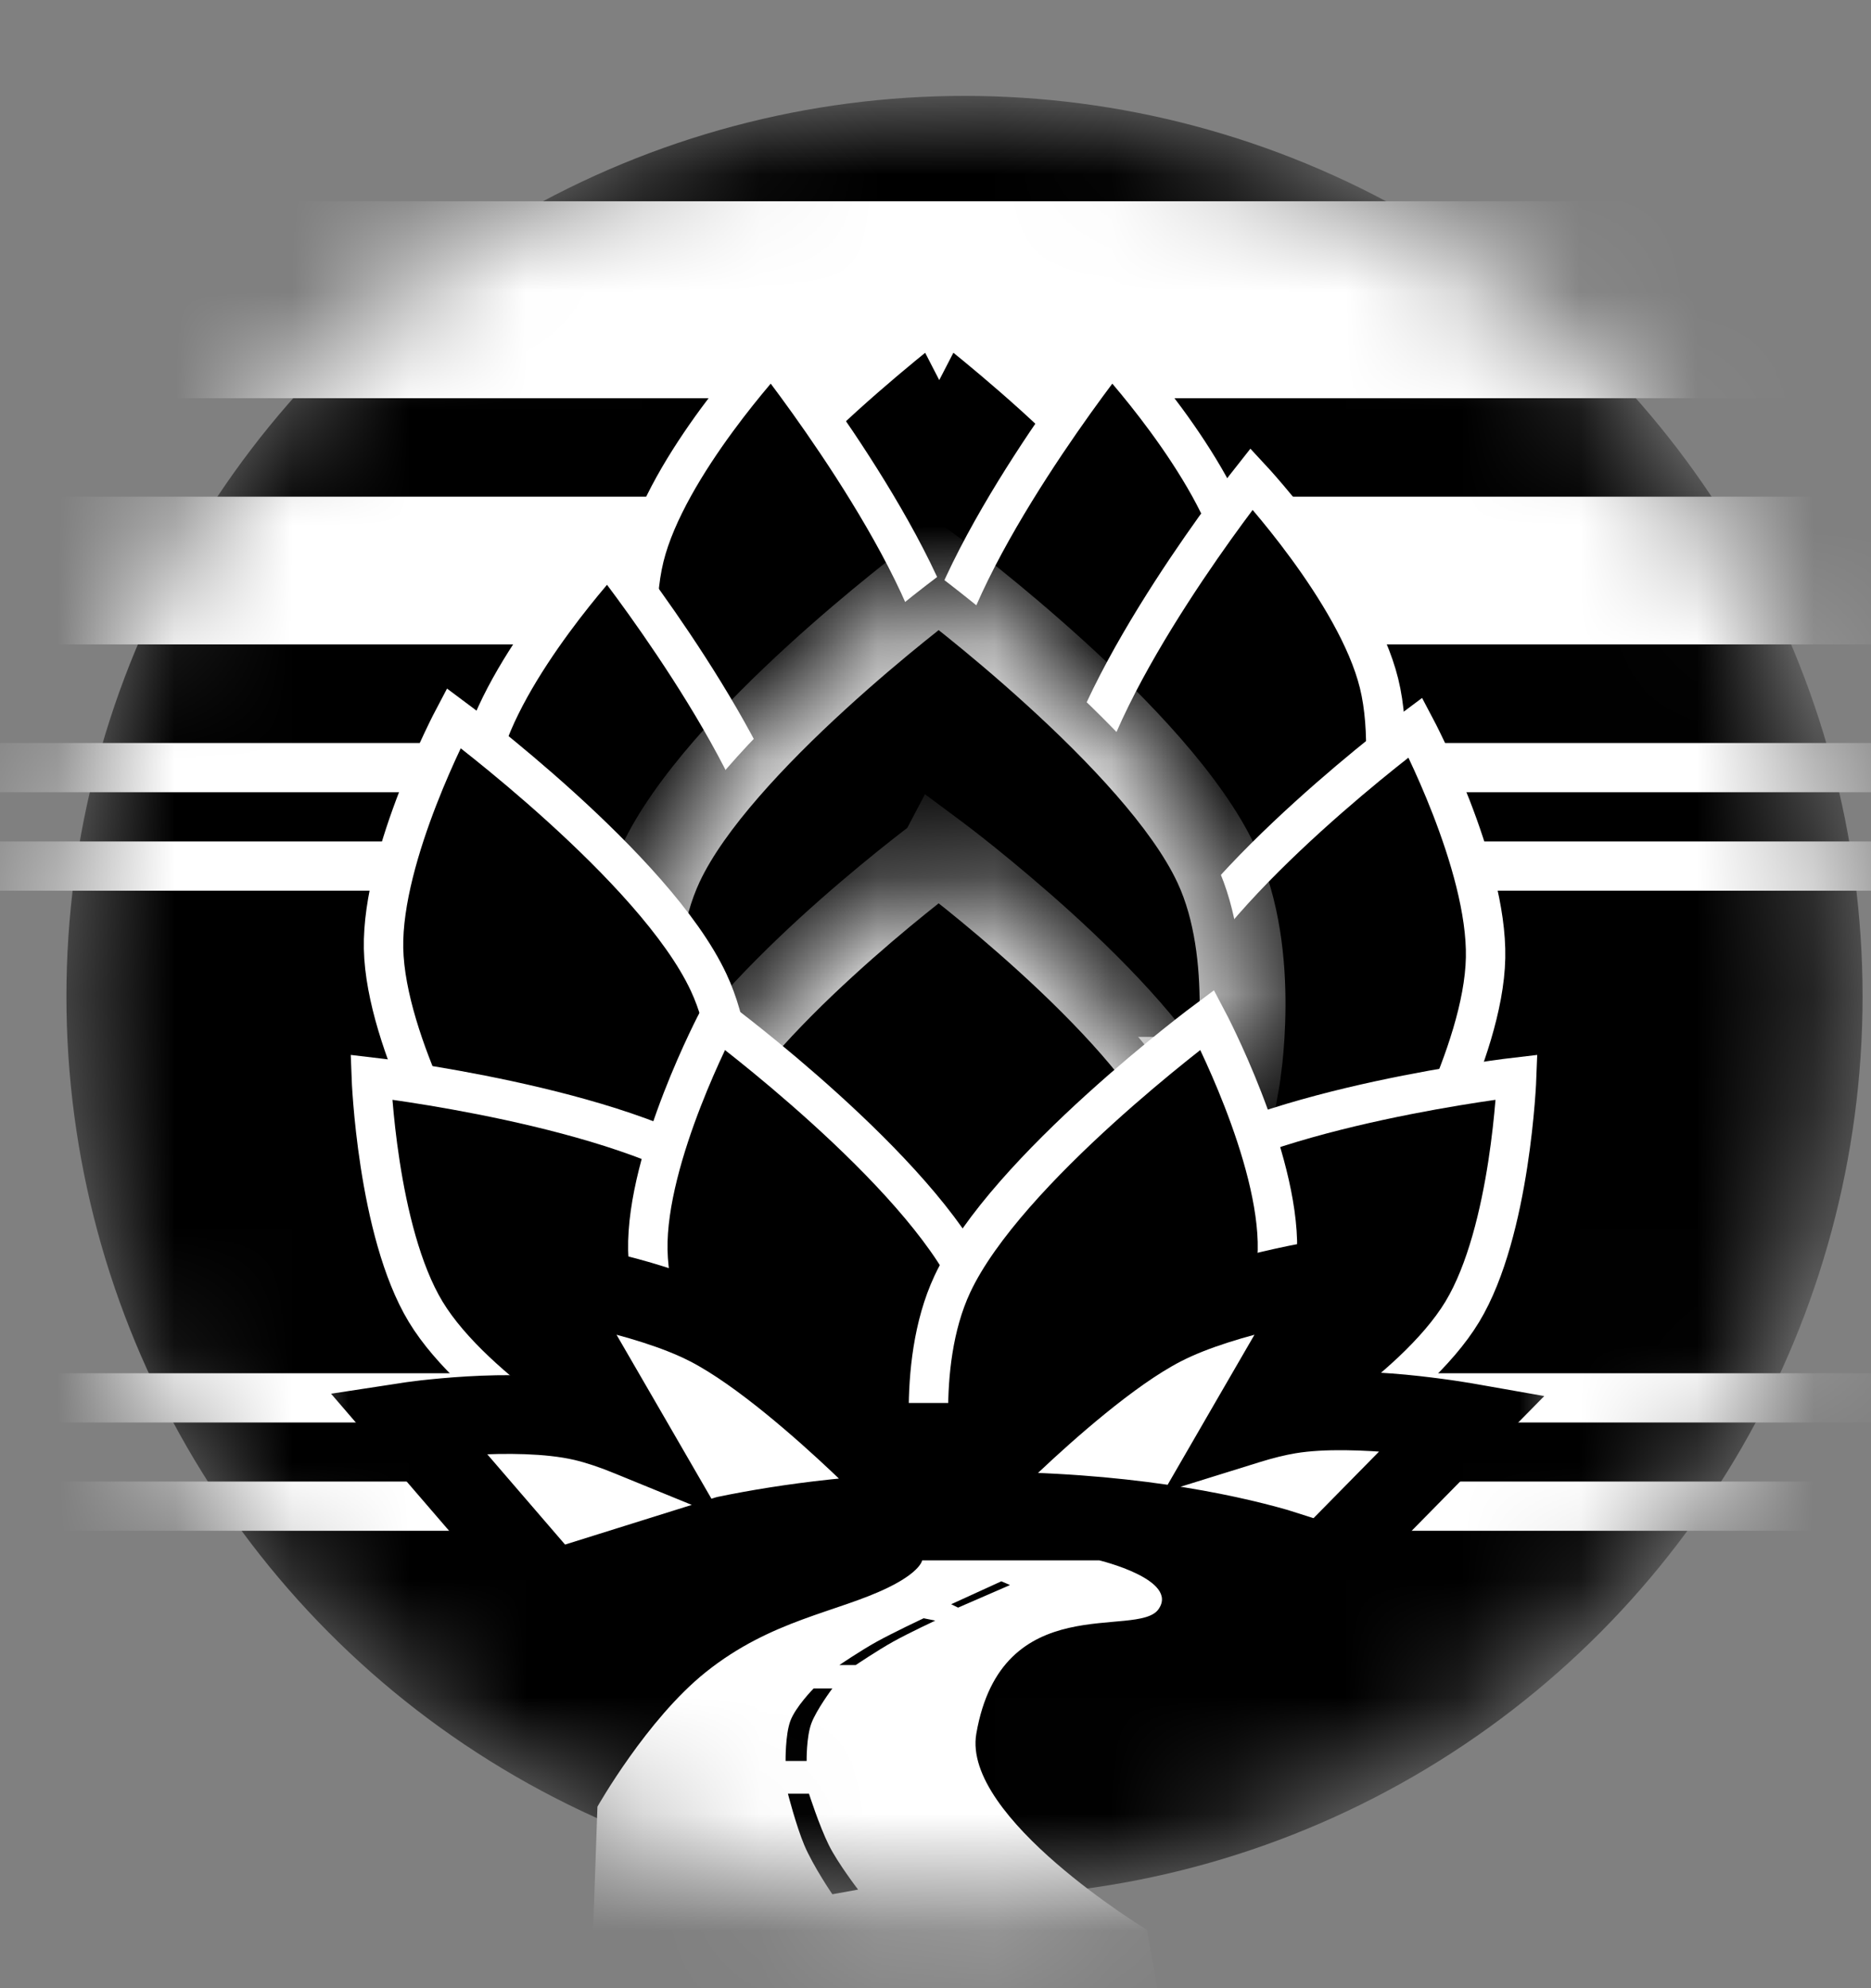 <svg width="16" height="17" viewBox="0 0 16 17" fill="none" xmlns="http://www.w3.org/2000/svg">
<rect x="0" y="0" width="16" height="17" fill="#808080" stroke="none"/>
<mask id="mask0_25_3" style="mask-type:alpha" maskUnits="userSpaceOnUse" x="0" y="0" width="16" height="17">
<ellipse cx="8.126" cy="8.542" rx="7.621" ry="7.663" fill="#101010"/>
</mask>
<g mask="url(#mask0_25_3)">
<ellipse cx="8.248" cy="8.52" rx="7.68" ry="7.7" fill="black"/>
<rect x="1.9417e-05" y="7.195" width="16.168" height="0.421" fill="white"/>
<rect x="1.9417e-05" y="11.742" width="16.168" height="0.421" fill="white"/>
<rect x="1.9417e-05" y="12.668" width="16.168" height="0.421" fill="white"/>
<rect x="1.9417e-05" y="6.353" width="16.168" height="0.421" fill="white"/>
<rect x="1.9417e-05" y="4.247" width="16.168" height="1.263" fill="white"/>
<rect x="1.9417e-05" y="1.721" width="16.168" height="1.684" fill="white"/>
<path d="M8.42 12.98H8.32C8.32 12.98 8.429 12.915 8.46 12.86C8.491 12.805 8.5 12.7 8.5 12.7H8.58C8.58 12.7 8.571 12.809 8.54 12.86C8.509 12.911 8.42 12.98 8.42 12.98Z" fill="white"/>
<path d="M8.823 9.667L10.986 9.087C10.986 9.087 11.349 7.798 11.153 7.003C10.96 6.22 10.063 5.255 10.063 5.255C10.063 5.255 8.732 6.934 8.543 8.003C8.406 8.774 8.823 9.667 8.823 9.667Z" fill="white"/>
<path d="M7.36 9.667L5.196 9.087C5.196 9.087 4.834 7.798 5.03 7.003C5.223 6.22 6.12 5.255 6.12 5.255C6.12 5.255 7.451 6.934 7.64 8.003C7.777 8.774 7.36 9.667 7.36 9.667Z" fill="white"/>
<mask id="path-12-outside-1_25_3" maskUnits="userSpaceOnUse" x="4.64" y="1.5" width="7" height="6" fill="black">
<rect fill="white" x="4.64" y="1.5" width="7" height="6"/>
<path fill-rule="evenodd" clip-rule="evenodd" d="M7.925 6.44H5.685C5.685 6.44 5.513 5.47 5.845 4.76C6.304 3.777 8.025 2.5 8.025 2.5C8.025 2.5 8.027 2.505 8.032 2.515C8.038 2.505 8.04 2.5 8.04 2.5C8.04 2.5 9.761 3.777 10.22 4.76C10.552 5.47 10.38 6.44 10.38 6.44H8.14C8.14 6.44 8.097 6.367 8.032 6.246C7.968 6.367 7.925 6.44 7.925 6.44Z"/>
</mask>
<path fill-rule="evenodd" clip-rule="evenodd" d="M7.925 6.44H5.685C5.685 6.44 5.513 5.47 5.845 4.76C6.304 3.777 8.025 2.5 8.025 2.5C8.025 2.5 8.027 2.505 8.032 2.515C8.038 2.505 8.04 2.5 8.04 2.5C8.04 2.5 9.761 3.777 10.22 4.76C10.552 5.47 10.38 6.44 10.38 6.44H8.14C8.14 6.44 8.097 6.367 8.032 6.246C7.968 6.367 7.925 6.44 7.925 6.44Z" fill="black"/>
<path d="M5.685 6.44L5.353 6.499L5.402 6.777H5.685V6.44ZM7.925 6.44V6.777H8.116L8.214 6.612L7.925 6.44ZM5.845 4.76L5.539 4.617L5.539 4.617L5.845 4.76ZM8.025 2.5L8.322 2.342L8.139 1.996L7.824 2.23L8.025 2.5ZM8.032 2.515L7.733 2.67L8.032 3.25L8.332 2.67L8.032 2.515ZM8.04 2.5L8.241 2.23L7.926 1.996L7.743 2.342L8.04 2.5ZM10.22 4.76L10.525 4.617L10.525 4.617L10.22 4.76ZM10.38 6.44V6.777H10.663L10.712 6.499L10.38 6.44ZM8.14 6.44L7.851 6.612L7.949 6.777H8.14V6.44ZM8.032 6.246L8.33 6.087L8.032 5.529L7.735 6.087L8.032 6.246ZM5.685 6.44V6.777H7.925V6.44V6.103H5.685V6.44ZM5.845 4.76L5.539 4.617C5.343 5.038 5.302 5.516 5.303 5.868C5.304 6.047 5.316 6.202 5.328 6.313C5.334 6.369 5.34 6.414 5.344 6.445C5.347 6.461 5.349 6.474 5.35 6.483C5.351 6.487 5.352 6.491 5.352 6.494C5.352 6.495 5.352 6.496 5.353 6.497C5.353 6.497 5.353 6.498 5.353 6.498C5.353 6.498 5.353 6.498 5.353 6.498C5.353 6.499 5.353 6.499 5.353 6.499C5.353 6.499 5.353 6.499 5.685 6.44C6.016 6.381 6.016 6.381 6.016 6.381C6.016 6.381 6.016 6.381 6.016 6.381C6.016 6.382 6.016 6.382 6.016 6.382C6.016 6.382 6.016 6.382 6.016 6.382C6.016 6.382 6.016 6.381 6.016 6.381C6.016 6.38 6.016 6.378 6.015 6.375C6.014 6.37 6.013 6.361 6.011 6.349C6.008 6.324 6.003 6.288 5.998 6.241C5.988 6.148 5.978 6.016 5.977 5.865C5.976 5.553 6.015 5.192 6.15 4.903L5.845 4.76ZM8.025 2.5C7.824 2.23 7.824 2.23 7.824 2.23C7.824 2.23 7.824 2.23 7.824 2.23C7.823 2.23 7.823 2.23 7.823 2.23C7.823 2.23 7.823 2.23 7.822 2.231C7.821 2.232 7.82 2.233 7.818 2.234C7.814 2.237 7.809 2.241 7.802 2.246C7.789 2.256 7.769 2.271 7.744 2.29C7.695 2.328 7.624 2.383 7.538 2.452C7.366 2.59 7.131 2.785 6.881 3.012C6.394 3.453 5.801 4.058 5.539 4.617L5.845 4.76L6.15 4.903C6.348 4.479 6.845 3.954 7.333 3.511C7.571 3.296 7.795 3.11 7.959 2.978C8.042 2.912 8.109 2.859 8.155 2.824C8.178 2.806 8.196 2.793 8.208 2.783C8.214 2.779 8.219 2.776 8.221 2.773C8.223 2.772 8.224 2.772 8.225 2.771C8.225 2.771 8.225 2.771 8.225 2.771C8.225 2.77 8.225 2.77 8.225 2.77C8.225 2.77 8.225 2.77 8.225 2.77C8.225 2.77 8.225 2.77 8.025 2.5ZM8.032 2.515L8.332 2.361C8.329 2.355 8.327 2.351 8.325 2.348C8.324 2.346 8.324 2.345 8.323 2.344C8.323 2.344 8.323 2.343 8.323 2.343C8.322 2.343 8.322 2.343 8.322 2.343C8.322 2.343 8.322 2.343 8.322 2.342C8.322 2.342 8.322 2.342 8.322 2.342C8.322 2.342 8.322 2.342 8.322 2.342C8.322 2.342 8.322 2.342 8.322 2.342C8.322 2.342 8.322 2.342 8.322 2.342C8.322 2.342 8.322 2.342 8.025 2.5C7.727 2.658 7.727 2.658 7.727 2.658C7.727 2.658 7.727 2.658 7.727 2.658C7.727 2.658 7.727 2.658 7.727 2.658C7.727 2.658 7.727 2.658 7.727 2.658C7.727 2.658 7.727 2.658 7.727 2.658C7.727 2.658 7.727 2.658 7.727 2.658C7.727 2.658 7.727 2.658 7.727 2.658C7.727 2.658 7.727 2.658 7.727 2.658C7.727 2.658 7.728 2.659 7.728 2.66C7.729 2.662 7.731 2.665 7.733 2.67L8.032 2.515ZM8.032 2.515L8.332 2.67C8.334 2.665 8.336 2.662 8.337 2.66C8.337 2.659 8.338 2.658 8.338 2.658C8.338 2.658 8.338 2.658 8.338 2.658C8.338 2.658 8.338 2.658 8.338 2.658C8.338 2.658 8.338 2.658 8.338 2.658C8.338 2.658 8.338 2.658 8.338 2.658C8.338 2.658 8.338 2.658 8.338 2.658C8.338 2.658 8.338 2.658 8.338 2.658C8.338 2.658 8.338 2.658 8.338 2.658C8.338 2.658 8.338 2.658 8.04 2.5C7.743 2.342 7.743 2.342 7.743 2.342C7.743 2.342 7.743 2.342 7.743 2.342C7.743 2.342 7.743 2.342 7.743 2.342C7.743 2.342 7.743 2.342 7.743 2.342C7.743 2.342 7.743 2.342 7.743 2.342C7.743 2.343 7.743 2.343 7.743 2.343C7.742 2.343 7.742 2.343 7.742 2.343C7.742 2.343 7.742 2.344 7.742 2.344C7.741 2.345 7.741 2.346 7.74 2.348C7.738 2.351 7.736 2.355 7.733 2.361L8.032 2.515ZM8.04 2.5C7.84 2.77 7.84 2.77 7.84 2.77C7.84 2.77 7.84 2.77 7.84 2.77C7.84 2.77 7.84 2.77 7.84 2.771C7.84 2.771 7.84 2.771 7.84 2.771C7.841 2.772 7.842 2.772 7.843 2.773C7.846 2.776 7.851 2.779 7.857 2.783C7.869 2.793 7.887 2.806 7.91 2.824C7.956 2.859 8.023 2.912 8.106 2.978C8.27 3.11 8.494 3.296 8.732 3.511C9.22 3.954 9.717 4.479 9.915 4.903L10.22 4.76L10.525 4.617C10.264 4.058 9.671 3.453 9.184 3.012C8.934 2.785 8.699 2.59 8.527 2.452C8.441 2.383 8.37 2.328 8.32 2.29C8.296 2.271 8.276 2.256 8.263 2.246C8.256 2.241 8.251 2.237 8.247 2.234C8.245 2.233 8.244 2.232 8.243 2.231C8.242 2.23 8.242 2.23 8.242 2.23C8.242 2.23 8.241 2.23 8.241 2.23C8.241 2.23 8.241 2.23 8.241 2.23C8.241 2.23 8.241 2.23 8.04 2.5ZM10.22 4.76L9.915 4.903C10.05 5.192 10.089 5.553 10.088 5.865C10.087 6.016 10.077 6.148 10.067 6.241C10.062 6.288 10.057 6.324 10.054 6.349C10.052 6.361 10.051 6.37 10.05 6.375C10.049 6.378 10.049 6.38 10.049 6.381C10.049 6.381 10.049 6.382 10.049 6.382C10.049 6.382 10.049 6.382 10.049 6.382C10.049 6.382 10.049 6.382 10.049 6.381C10.049 6.381 10.049 6.381 10.049 6.381C10.049 6.381 10.049 6.381 10.38 6.44C10.712 6.499 10.712 6.499 10.712 6.499C10.712 6.499 10.712 6.499 10.712 6.498C10.712 6.498 10.712 6.498 10.712 6.498C10.712 6.498 10.712 6.497 10.712 6.497C10.713 6.496 10.713 6.495 10.713 6.494C10.713 6.491 10.714 6.487 10.715 6.483C10.716 6.474 10.718 6.461 10.72 6.445C10.725 6.414 10.731 6.369 10.737 6.313C10.749 6.202 10.761 6.047 10.762 5.868C10.763 5.516 10.722 5.038 10.525 4.617L10.22 4.76ZM10.38 6.44V6.103H8.14V6.44V6.777H10.38V6.44ZM8.14 6.44C8.43 6.268 8.43 6.268 8.43 6.268C8.43 6.268 8.43 6.268 8.43 6.268C8.43 6.268 8.43 6.268 8.43 6.268C8.43 6.268 8.43 6.268 8.43 6.268C8.43 6.268 8.43 6.268 8.43 6.268C8.43 6.268 8.43 6.268 8.43 6.268C8.43 6.268 8.429 6.267 8.429 6.266C8.428 6.264 8.426 6.262 8.424 6.258C8.419 6.25 8.413 6.238 8.404 6.223C8.386 6.191 8.361 6.145 8.33 6.087L8.032 6.246L7.735 6.404C7.769 6.468 7.797 6.519 7.818 6.554C7.828 6.572 7.836 6.586 7.841 6.596C7.844 6.601 7.846 6.605 7.848 6.607C7.849 6.609 7.849 6.61 7.85 6.61C7.85 6.611 7.85 6.611 7.85 6.611C7.85 6.612 7.851 6.612 7.851 6.612C7.851 6.612 7.851 6.612 7.851 6.612C7.851 6.612 7.851 6.612 7.851 6.612C7.851 6.612 7.851 6.612 7.851 6.612C7.851 6.612 7.851 6.612 8.14 6.44ZM7.925 6.44C8.214 6.612 8.214 6.612 8.214 6.612C8.214 6.612 8.214 6.612 8.214 6.612C8.214 6.612 8.214 6.612 8.214 6.612C8.214 6.612 8.214 6.612 8.214 6.612C8.214 6.612 8.214 6.612 8.214 6.611C8.215 6.611 8.215 6.611 8.215 6.61C8.216 6.61 8.216 6.609 8.217 6.607C8.219 6.605 8.221 6.601 8.224 6.596C8.229 6.586 8.237 6.572 8.247 6.554C8.267 6.519 8.296 6.468 8.33 6.404L8.032 6.246L7.735 6.087C7.704 6.145 7.679 6.191 7.661 6.223C7.652 6.238 7.645 6.25 7.641 6.258C7.639 6.262 7.637 6.264 7.636 6.266C7.636 6.267 7.635 6.268 7.635 6.268C7.635 6.268 7.635 6.268 7.635 6.268C7.635 6.268 7.635 6.268 7.635 6.268C7.635 6.268 7.635 6.268 7.635 6.268C7.635 6.268 7.635 6.268 7.635 6.268C7.635 6.268 7.635 6.268 7.635 6.268C7.635 6.268 7.635 6.268 7.925 6.44Z" fill="white" mask="url(#path-12-outside-1_25_3)"/>
<path d="M8.263 7.427L10.426 6.847C10.426 6.847 10.789 5.558 10.593 4.763C10.4 3.98 9.503 3.015 9.503 3.015C9.503 3.015 8.172 4.694 7.982 5.763C7.846 6.534 8.263 7.427 8.263 7.427Z" fill="black" stroke="white" stroke-width="0.337"/>
<path d="M9.463 8.507L11.626 7.927C11.626 7.927 11.989 6.638 11.793 5.843C11.6 5.06 10.703 4.095 10.703 4.095C10.703 4.095 9.372 5.774 9.182 6.843C9.046 7.614 9.463 8.507 9.463 8.507Z" fill="black" stroke="white" stroke-width="0.337"/>
<path d="M9.765 10.16H12.005C12.005 10.16 12.688 9.009 12.704 8.19C12.721 7.384 12.104 6.22 12.104 6.22C12.104 6.22 10.384 7.497 9.925 8.48C9.593 9.19 9.765 10.16 9.765 10.16Z" fill="black" stroke="white" stroke-width="0.337"/>
<path d="M7.84 7.427L5.676 6.847C5.676 6.847 5.314 5.558 5.51 4.763C5.703 3.98 6.6 3.015 6.6 3.015C6.6 3.015 7.931 4.694 8.12 5.763C8.257 6.534 7.84 7.427 7.84 7.427Z" fill="black" stroke="white" stroke-width="0.337"/>
<path d="M6.44 9.147L4.276 8.567C4.276 8.567 3.914 7.278 4.11 6.483C4.303 5.7 5.2 4.735 5.2 4.735C5.2 4.735 6.531 6.414 6.72 7.483C6.857 8.254 6.44 9.147 6.44 9.147Z" fill="black" stroke="white" stroke-width="0.337"/>
<mask id="path-19-inside-2_25_3" fill="white">
<path fill-rule="evenodd" clip-rule="evenodd" d="M8.133 9.233H10.577C10.577 9.233 10.765 8.171 10.403 7.394C9.901 6.318 8.024 4.921 8.024 4.921C8.024 4.921 8.023 4.924 8.02 4.929C7.923 5.002 6.137 6.346 5.65 7.388C5.288 8.161 5.475 9.218 5.475 9.218H7.915C7.915 9.218 7.957 9.148 8.021 9.029C8.089 9.157 8.133 9.233 8.133 9.233Z"/>
</mask>
<path fill-rule="evenodd" clip-rule="evenodd" d="M8.133 9.233H10.577C10.577 9.233 10.765 8.171 10.403 7.394C9.901 6.318 8.024 4.921 8.024 4.921C8.024 4.921 8.023 4.924 8.02 4.929C7.923 5.002 6.137 6.346 5.65 7.388C5.288 8.161 5.475 9.218 5.475 9.218H7.915C7.915 9.218 7.957 9.148 8.021 9.029C8.089 9.157 8.133 9.233 8.133 9.233Z" fill="black"/>
<path d="M10.577 9.233V9.6H10.885L10.939 9.296L10.577 9.233ZM8.133 9.233L7.818 9.42L7.924 9.6H8.133V9.233ZM10.403 7.394L10.07 7.549L10.07 7.549L10.403 7.394ZM8.024 4.921L8.243 4.627L7.9 4.371L7.7 4.75L8.024 4.921ZM8.02 4.929L8.24 5.223L8.307 5.172L8.346 5.098L8.02 4.929ZM5.65 7.388L5.317 7.232L5.317 7.232L5.65 7.388ZM5.475 9.218L5.114 9.282L5.168 9.585H5.475V9.218ZM7.915 9.218V9.585H8.124L8.231 9.405L7.915 9.218ZM8.021 9.029L8.344 8.857L8.022 8.251L7.697 8.856L8.021 9.029ZM10.577 9.233V8.866H8.133V9.233V9.6H10.577V9.233ZM10.403 7.394L10.07 7.549C10.218 7.866 10.26 8.262 10.259 8.603C10.258 8.769 10.247 8.914 10.236 9.016C10.231 9.067 10.225 9.106 10.222 9.133C10.22 9.146 10.218 9.156 10.217 9.162C10.217 9.165 10.216 9.167 10.216 9.168C10.216 9.169 10.216 9.169 10.216 9.169C10.216 9.169 10.216 9.169 10.216 9.169C10.216 9.169 10.216 9.169 10.216 9.169C10.216 9.169 10.216 9.169 10.216 9.169C10.216 9.169 10.216 9.169 10.577 9.233C10.939 9.296 10.939 9.296 10.939 9.296C10.939 9.296 10.939 9.296 10.939 9.296C10.939 9.296 10.939 9.296 10.939 9.296C10.939 9.295 10.939 9.295 10.939 9.294C10.939 9.293 10.939 9.292 10.94 9.291C10.94 9.288 10.941 9.284 10.942 9.279C10.943 9.269 10.945 9.255 10.948 9.238C10.953 9.203 10.959 9.154 10.966 9.094C10.979 8.972 10.992 8.803 10.993 8.606C10.995 8.222 10.95 7.699 10.735 7.239L10.403 7.394ZM8.024 4.921C7.805 5.215 7.805 5.215 7.805 5.215C7.805 5.215 7.805 5.215 7.805 5.215C7.805 5.215 7.805 5.215 7.805 5.215C7.805 5.216 7.806 5.216 7.806 5.216C7.807 5.217 7.808 5.217 7.809 5.219C7.813 5.221 7.817 5.225 7.824 5.23C7.837 5.239 7.857 5.254 7.882 5.274C7.932 5.313 8.006 5.37 8.095 5.442C8.275 5.587 8.519 5.79 8.778 6.026C9.312 6.511 9.854 7.085 10.07 7.549L10.403 7.394L10.735 7.239C10.45 6.627 9.803 5.966 9.272 5.483C8.999 5.235 8.743 5.021 8.555 4.87C8.461 4.795 8.384 4.734 8.33 4.693C8.303 4.672 8.282 4.656 8.267 4.644C8.26 4.639 8.254 4.635 8.25 4.632C8.248 4.63 8.246 4.629 8.245 4.628C8.245 4.628 8.244 4.627 8.244 4.627C8.244 4.627 8.244 4.627 8.244 4.627C8.244 4.627 8.243 4.627 8.243 4.627C8.243 4.627 8.243 4.627 8.024 4.921ZM8.02 4.929L8.346 5.098C8.347 5.096 8.348 5.094 8.348 5.093C8.349 5.093 8.349 5.092 8.349 5.092C8.349 5.092 8.349 5.092 8.349 5.092C8.349 5.092 8.349 5.092 8.349 5.092C8.349 5.092 8.349 5.092 8.349 5.092C8.349 5.092 8.349 5.092 8.349 5.092C8.349 5.092 8.349 5.092 8.349 5.092C8.349 5.092 8.349 5.092 8.349 5.092C8.349 5.092 8.349 5.092 8.349 5.092C8.349 5.092 8.349 5.092 8.024 4.921C7.7 4.75 7.7 4.75 7.7 4.75C7.7 4.75 7.7 4.75 7.7 4.75C7.7 4.75 7.7 4.75 7.7 4.75C7.7 4.75 7.7 4.75 7.7 4.75C7.7 4.75 7.7 4.75 7.7 4.75C7.7 4.75 7.7 4.75 7.7 4.75C7.7 4.75 7.7 4.75 7.7 4.75C7.699 4.75 7.699 4.751 7.699 4.751C7.699 4.751 7.699 4.752 7.698 4.753C7.697 4.754 7.696 4.757 7.695 4.76L8.02 4.929ZM8.02 4.929L7.801 4.635C7.747 4.675 7.266 5.037 6.733 5.524C6.214 5.999 5.595 6.639 5.317 7.232L5.65 7.388L5.982 7.543C6.191 7.095 6.709 6.541 7.229 6.066C7.736 5.602 8.196 5.256 8.24 5.223L8.02 4.929ZM5.65 7.388L5.317 7.232C5.103 7.691 5.058 8.212 5.06 8.594C5.061 8.79 5.074 8.959 5.087 9.08C5.093 9.14 5.1 9.189 5.105 9.224C5.107 9.241 5.109 9.255 5.111 9.264C5.112 9.269 5.112 9.273 5.113 9.276C5.113 9.278 5.113 9.279 5.114 9.28C5.114 9.28 5.114 9.281 5.114 9.281C5.114 9.281 5.114 9.281 5.114 9.281C5.114 9.281 5.114 9.282 5.114 9.282C5.114 9.282 5.114 9.282 5.475 9.218C5.837 9.154 5.837 9.154 5.837 9.154C5.837 9.154 5.837 9.154 5.837 9.154C5.837 9.154 5.837 9.154 5.837 9.154C5.837 9.154 5.837 9.154 5.837 9.154C5.837 9.154 5.837 9.154 5.837 9.153C5.836 9.152 5.836 9.15 5.835 9.147C5.835 9.141 5.833 9.131 5.831 9.118C5.827 9.092 5.822 9.052 5.816 9.001C5.806 8.9 5.794 8.756 5.794 8.591C5.792 8.252 5.835 7.858 5.982 7.543L5.65 7.388ZM5.475 9.218V9.585H7.915V9.218V8.851H5.475V9.218ZM7.915 9.218C8.231 9.405 8.231 9.405 8.231 9.405C8.231 9.405 8.231 9.405 8.231 9.405C8.231 9.405 8.231 9.405 8.231 9.405C8.231 9.405 8.231 9.405 8.231 9.405C8.231 9.405 8.231 9.405 8.231 9.405C8.231 9.404 8.232 9.404 8.232 9.404C8.232 9.403 8.233 9.402 8.234 9.4C8.235 9.398 8.237 9.394 8.24 9.389C8.246 9.38 8.253 9.366 8.263 9.349C8.283 9.315 8.311 9.265 8.344 9.203L8.021 9.029L7.697 8.856C7.667 8.912 7.642 8.957 7.625 8.987C7.617 9.002 7.61 9.013 7.606 9.021C7.604 9.024 7.602 9.027 7.601 9.029C7.6 9.029 7.6 9.03 7.6 9.03C7.6 9.03 7.6 9.031 7.6 9.031C7.6 9.031 7.6 9.031 7.6 9.031C7.6 9.031 7.6 9.03 7.6 9.03C7.6 9.03 7.6 9.03 7.6 9.03C7.6 9.03 7.6 9.03 7.6 9.03C7.6 9.03 7.6 9.03 7.915 9.218ZM8.133 9.233C8.449 9.046 8.449 9.046 8.449 9.046C8.449 9.046 8.449 9.046 8.449 9.046C8.449 9.046 8.449 9.046 8.449 9.046C8.449 9.046 8.449 9.046 8.449 9.046C8.449 9.046 8.449 9.046 8.449 9.046C8.449 9.046 8.449 9.046 8.449 9.046C8.449 9.045 8.448 9.045 8.448 9.044C8.447 9.042 8.445 9.039 8.443 9.035C8.438 9.027 8.431 9.015 8.422 8.998C8.404 8.966 8.377 8.918 8.344 8.857L8.021 9.029L7.697 9.202C7.732 9.269 7.762 9.322 7.783 9.359C7.793 9.378 7.802 9.393 7.808 9.403C7.811 9.408 7.813 9.412 7.815 9.415C7.815 9.416 7.816 9.417 7.817 9.418C7.817 9.418 7.817 9.419 7.817 9.419C7.817 9.419 7.817 9.419 7.817 9.419C7.817 9.419 7.818 9.419 7.818 9.419C7.818 9.419 7.818 9.42 7.818 9.42C7.818 9.42 7.818 9.42 7.818 9.42C7.818 9.42 7.818 9.42 8.133 9.233Z" fill="white" mask="url(#path-19-inside-2_25_3)"/>
<mask id="path-21-inside-3_25_3" fill="white">
<path fill-rule="evenodd" clip-rule="evenodd" d="M8.125 11.254H10.368C10.368 11.254 10.54 10.279 10.208 9.566C9.747 8.579 8.024 7.296 8.024 7.296C8.024 7.296 8.023 7.298 8.021 7.303C7.931 7.37 6.292 8.604 5.845 9.56C5.513 10.27 5.685 11.24 5.685 11.24H7.925C7.925 11.24 7.963 11.176 8.021 11.067C8.083 11.184 8.125 11.254 8.125 11.254Z"/>
</mask>
<path fill-rule="evenodd" clip-rule="evenodd" d="M8.125 11.254H10.368C10.368 11.254 10.54 10.279 10.208 9.566C9.747 8.579 8.024 7.296 8.024 7.296C8.024 7.296 8.023 7.298 8.021 7.303C7.931 7.37 6.292 8.604 5.845 9.56C5.513 10.27 5.685 11.24 5.685 11.24H7.925C7.925 11.24 7.963 11.176 8.021 11.067C8.083 11.184 8.125 11.254 8.125 11.254Z" fill="black"/>
<path d="M10.368 11.254V11.591H10.651L10.7 11.312L10.368 11.254ZM8.125 11.254L7.835 11.425L7.933 11.591H8.125V11.254ZM10.208 9.566L10.513 9.424L10.513 9.424L10.208 9.566ZM8.024 7.296L8.226 7.026L7.91 6.791L7.727 7.139L8.024 7.296ZM8.021 7.303L8.222 7.573L8.284 7.527L8.32 7.458L8.021 7.303ZM5.845 9.56L5.539 9.417L5.539 9.417L5.845 9.56ZM5.685 11.24L5.353 11.299L5.402 11.577H5.685V11.24ZM7.925 11.24V11.577H8.116L8.214 11.412L7.925 11.24ZM8.021 11.067L8.318 10.909L8.022 10.353L7.724 10.908L8.021 11.067ZM10.368 11.254V10.917H8.125V11.254V11.591H10.368V11.254ZM10.208 9.566L9.903 9.708C10.038 9.999 10.077 10.363 10.076 10.676C10.075 10.828 10.065 10.961 10.055 11.055C10.05 11.101 10.045 11.138 10.041 11.162C10.04 11.174 10.038 11.183 10.037 11.189C10.037 11.192 10.037 11.194 10.036 11.195C10.036 11.195 10.036 11.195 10.036 11.196C10.036 11.196 10.036 11.196 10.036 11.195C10.036 11.195 10.036 11.195 10.036 11.195C10.036 11.195 10.036 11.195 10.036 11.195C10.036 11.195 10.036 11.195 10.368 11.254C10.7 11.312 10.7 11.312 10.7 11.312C10.7 11.312 10.7 11.312 10.7 11.312C10.7 11.312 10.7 11.312 10.7 11.312C10.7 11.311 10.7 11.311 10.7 11.31C10.7 11.309 10.7 11.308 10.701 11.307C10.701 11.304 10.702 11.301 10.702 11.296C10.704 11.287 10.706 11.275 10.708 11.259C10.713 11.227 10.719 11.182 10.725 11.126C10.737 11.015 10.749 10.859 10.749 10.679C10.751 10.326 10.71 9.846 10.513 9.424L10.208 9.566ZM8.024 7.296C7.823 7.566 7.823 7.566 7.823 7.566C7.823 7.566 7.823 7.566 7.823 7.566C7.823 7.566 7.823 7.566 7.823 7.566C7.823 7.566 7.824 7.566 7.824 7.567C7.825 7.567 7.826 7.568 7.827 7.569C7.83 7.571 7.835 7.574 7.841 7.579C7.853 7.588 7.871 7.602 7.894 7.62C7.94 7.655 8.007 7.708 8.09 7.774C8.255 7.907 8.479 8.093 8.717 8.31C9.206 8.755 9.704 9.283 9.903 9.708L10.208 9.566L10.513 9.424C10.251 8.862 9.657 8.255 9.17 7.811C8.92 7.584 8.684 7.388 8.512 7.249C8.426 7.18 8.355 7.124 8.305 7.086C8.28 7.067 8.261 7.052 8.247 7.042C8.24 7.037 8.235 7.033 8.232 7.03C8.23 7.029 8.228 7.028 8.227 7.027C8.227 7.027 8.226 7.026 8.226 7.026C8.226 7.026 8.226 7.026 8.226 7.026C8.226 7.026 8.226 7.026 8.226 7.026C8.226 7.026 8.226 7.026 8.024 7.296ZM8.021 7.303L8.32 7.458C8.321 7.456 8.321 7.455 8.322 7.454C8.322 7.453 8.322 7.453 8.322 7.453C8.322 7.453 8.322 7.453 8.322 7.453C8.322 7.453 8.322 7.453 8.322 7.453C8.322 7.453 8.322 7.453 8.322 7.453C8.322 7.453 8.322 7.453 8.322 7.453C8.322 7.453 8.322 7.453 8.322 7.453C8.322 7.453 8.322 7.453 8.322 7.453C8.322 7.453 8.322 7.453 8.322 7.453C8.322 7.453 8.322 7.453 8.024 7.296C7.727 7.139 7.727 7.139 7.727 7.139C7.727 7.139 7.727 7.139 7.727 7.139C7.727 7.139 7.727 7.139 7.727 7.139C7.727 7.139 7.727 7.139 7.727 7.139C7.726 7.139 7.726 7.139 7.726 7.139C7.726 7.139 7.726 7.139 7.726 7.139C7.726 7.139 7.726 7.139 7.726 7.139C7.726 7.139 7.726 7.139 7.726 7.139C7.726 7.14 7.725 7.141 7.725 7.141C7.724 7.143 7.723 7.145 7.722 7.148L8.021 7.303ZM8.021 7.303L7.819 7.033C7.77 7.07 7.328 7.402 6.839 7.849C6.363 8.286 5.794 8.873 5.539 9.417L5.845 9.56L6.15 9.703C6.342 9.291 6.817 8.783 7.294 8.347C7.759 7.921 8.182 7.603 8.222 7.573L8.021 7.303ZM5.845 9.56L5.539 9.417C5.343 9.838 5.302 10.316 5.303 10.668C5.304 10.847 5.316 11.002 5.328 11.113C5.334 11.169 5.34 11.214 5.344 11.245C5.347 11.261 5.349 11.274 5.35 11.283C5.351 11.287 5.351 11.291 5.352 11.294C5.352 11.295 5.352 11.296 5.353 11.297C5.353 11.297 5.353 11.298 5.353 11.298C5.353 11.298 5.353 11.298 5.353 11.299C5.353 11.299 5.353 11.299 5.353 11.299C5.353 11.299 5.353 11.299 5.685 11.24C6.016 11.181 6.016 11.181 6.016 11.181C6.016 11.181 6.016 11.181 6.016 11.181C6.016 11.182 6.016 11.182 6.016 11.182C6.016 11.182 6.016 11.182 6.016 11.182C6.016 11.182 6.016 11.181 6.016 11.181C6.016 11.18 6.016 11.178 6.015 11.175C6.014 11.17 6.013 11.161 6.011 11.149C6.008 11.124 6.003 11.088 5.998 11.041C5.988 10.948 5.978 10.816 5.977 10.665C5.975 10.353 6.015 9.992 6.15 9.703L5.845 9.56ZM5.685 11.24V11.577H7.925V11.24V10.903H5.685V11.24ZM7.925 11.24C8.214 11.412 8.214 11.412 8.214 11.412C8.214 11.412 8.214 11.412 8.214 11.412C8.214 11.412 8.214 11.412 8.214 11.412C8.214 11.412 8.214 11.412 8.214 11.412C8.214 11.412 8.214 11.412 8.214 11.412C8.215 11.411 8.215 11.411 8.215 11.411C8.215 11.41 8.216 11.409 8.217 11.408C8.218 11.405 8.22 11.402 8.223 11.398C8.228 11.389 8.235 11.377 8.244 11.361C8.262 11.329 8.287 11.283 8.318 11.226L8.021 11.067L7.724 10.908C7.696 10.96 7.674 11.001 7.658 11.028C7.65 11.042 7.644 11.052 7.64 11.059C7.638 11.062 7.637 11.065 7.636 11.066C7.635 11.067 7.635 11.068 7.635 11.068C7.635 11.068 7.635 11.068 7.635 11.068C7.635 11.068 7.635 11.068 7.635 11.068C7.635 11.068 7.635 11.068 7.635 11.068C7.635 11.068 7.635 11.068 7.635 11.068C7.635 11.068 7.635 11.068 7.635 11.068C7.635 11.068 7.635 11.068 7.925 11.24ZM8.125 11.254C8.414 11.082 8.414 11.082 8.414 11.082C8.414 11.082 8.414 11.082 8.414 11.082C8.414 11.082 8.414 11.082 8.414 11.082C8.414 11.082 8.414 11.082 8.414 11.082C8.414 11.082 8.414 11.082 8.414 11.082C8.414 11.082 8.414 11.082 8.414 11.082C8.414 11.082 8.414 11.081 8.413 11.08C8.412 11.079 8.411 11.076 8.409 11.072C8.404 11.065 8.398 11.053 8.389 11.039C8.373 11.009 8.348 10.965 8.318 10.909L8.021 11.067L7.724 11.226C7.756 11.287 7.784 11.336 7.803 11.37C7.813 11.387 7.82 11.4 7.826 11.41C7.828 11.415 7.83 11.418 7.832 11.421C7.833 11.422 7.833 11.423 7.834 11.424C7.834 11.424 7.834 11.425 7.834 11.425C7.834 11.425 7.835 11.425 7.835 11.425C7.835 11.425 7.835 11.425 7.835 11.425C7.835 11.425 7.835 11.425 7.835 11.425C7.835 11.425 7.835 11.425 7.835 11.425C7.835 11.425 7.835 11.425 8.125 11.254Z" fill="white" mask="url(#path-21-inside-3_25_3)"/>
<path d="M6.22 10.08H3.98C3.98 10.08 3.297 8.929 3.28 8.11C3.264 7.304 3.88 6.14 3.88 6.14C3.88 6.14 5.601 7.417 6.06 8.4C6.392 9.11 6.22 10.08 6.22 10.08Z" fill="black" stroke="white" stroke-width="0.337"/>
<path d="M7.171 11.452L5.231 12.572C5.231 12.572 4.064 11.917 3.64 11.216C3.223 10.526 3.175 9.21 3.175 9.21C3.175 9.21 5.303 9.456 6.193 10.077C6.835 10.526 7.171 11.452 7.171 11.452Z" fill="black" stroke="white" stroke-width="0.337"/>
<path d="M8.48 12.66H6.24C6.24 12.66 5.556 11.509 5.54 10.69C5.524 9.884 6.14 8.72 6.14 8.72C6.14 8.72 7.86 9.997 8.32 10.98C8.652 11.69 8.48 12.66 8.48 12.66Z" fill="black" stroke="white" stroke-width="0.337"/>
<path d="M8.974 11.452L10.913 12.572C10.913 12.572 12.081 11.917 12.505 11.216C12.922 10.526 12.97 9.21 12.97 9.21C12.97 9.21 10.842 9.456 9.952 10.077C9.31 10.526 8.974 11.452 8.974 11.452Z" fill="black" stroke="white" stroke-width="0.337"/>
<path d="M7.984 12.66H10.224C10.224 12.66 10.908 11.509 10.924 10.69C10.94 9.884 10.324 8.72 10.324 8.72C10.324 8.72 8.604 9.997 8.144 10.98C7.812 11.69 7.984 12.66 7.984 12.66Z" fill="black" stroke="white" stroke-width="0.337"/>
<mask id="path-28-outside-4_25_3" maskUnits="userSpaceOnUse" x="2.484" y="9.926" width="11" height="5" fill="black">
<rect fill="white" x="2.484" y="9.926" width="11" height="5"/>
<path fill-rule="evenodd" clip-rule="evenodd" d="M4.602 10.926L5.39 12.289C5.25 12.231 5.113 12.184 4.988 12.155C4.397 12.018 3.484 12.158 3.484 12.158L4.722 13.595L6.206 13.129C6.722 13.022 7.452 12.921 8.37 12.921C9.593 12.921 10.45 13.101 10.919 13.235L11.185 13.319C11.288 13.355 11.34 13.378 11.34 13.378V13.353L12.516 12.158C12.516 12.158 11.607 11.998 11.026 12.093C10.915 12.112 10.795 12.142 10.672 12.18L11.399 10.926C11.399 10.926 10.487 11.062 9.945 11.34C9.501 11.568 8.94 12.071 8.663 12.333H7.337C7.06 12.071 6.499 11.568 6.055 11.34C5.513 11.062 4.602 10.926 4.602 10.926Z"/>
</mask>
<path fill-rule="evenodd" clip-rule="evenodd" d="M4.602 10.926L5.39 12.289C5.25 12.231 5.113 12.184 4.988 12.155C4.397 12.018 3.484 12.158 3.484 12.158L4.722 13.595L6.206 13.129C6.722 13.022 7.452 12.921 8.37 12.921C9.593 12.921 10.45 13.101 10.919 13.235L11.185 13.319C11.288 13.355 11.34 13.378 11.34 13.378V13.353L12.516 12.158C12.516 12.158 11.607 11.998 11.026 12.093C10.915 12.112 10.795 12.142 10.672 12.18L11.399 10.926C11.399 10.926 10.487 11.062 9.945 11.34C9.501 11.568 8.94 12.071 8.663 12.333H7.337C7.06 12.071 6.499 11.568 6.055 11.34C5.513 11.062 4.602 10.926 4.602 10.926Z" fill="white"/>
<path d="M5.39 12.289L5.263 12.601L6.176 12.974L5.682 12.12L5.39 12.289ZM4.602 10.926L4.651 10.593L3.96 10.49L4.31 11.095L4.602 10.926ZM4.988 12.155L5.064 11.827L5.064 11.827L4.988 12.155ZM3.484 12.158L3.433 11.825L2.831 11.917L3.228 12.378L3.484 12.158ZM4.722 13.595L4.466 13.815L4.611 13.982L4.822 13.916L4.722 13.595ZM6.206 13.129L6.138 12.799L6.122 12.803L6.106 12.808L6.206 13.129ZM10.919 13.235L11.021 12.914L11.012 12.911L10.919 13.235ZM11.185 13.319L11.296 13.001L11.286 12.998L11.185 13.319ZM11.34 13.378L11.202 13.685L11.677 13.899V13.378H11.34ZM11.34 13.353L11.1 13.116L11.003 13.215V13.353H11.34ZM12.516 12.158L12.756 12.394L13.206 11.937L12.575 11.826L12.516 12.158ZM11.026 12.093L10.971 11.761L10.971 11.761L11.026 12.093ZM10.672 12.18L10.381 12.011L9.949 12.758L10.772 12.502L10.672 12.18ZM11.399 10.926L11.69 11.095L12.04 10.49L11.349 10.593L11.399 10.926ZM9.945 11.34L10.099 11.64L10.099 11.64L9.945 11.34ZM8.663 12.333V12.67H8.797L8.894 12.578L8.663 12.333ZM7.337 12.333L7.106 12.578L7.203 12.67H7.337V12.333ZM6.055 11.34L5.901 11.64L6.055 11.34ZM5.39 12.289L5.682 12.12L4.893 10.758L4.602 10.926L4.31 11.095L5.099 12.457L5.39 12.289ZM4.988 12.155L4.911 12.483C5.013 12.507 5.133 12.547 5.263 12.601L5.39 12.289L5.518 11.977C5.368 11.915 5.212 11.862 5.064 11.827L4.988 12.155ZM3.484 12.158C3.535 12.491 3.535 12.491 3.534 12.491C3.534 12.491 3.534 12.491 3.534 12.491C3.534 12.491 3.534 12.491 3.534 12.491C3.534 12.491 3.534 12.491 3.535 12.491C3.535 12.491 3.535 12.491 3.536 12.491C3.537 12.49 3.539 12.49 3.542 12.49C3.548 12.489 3.557 12.488 3.569 12.486C3.594 12.483 3.629 12.478 3.674 12.473C3.764 12.462 3.891 12.45 4.034 12.441C4.329 12.424 4.665 12.426 4.911 12.483L4.988 12.155L5.064 11.827C4.719 11.747 4.303 11.751 3.994 11.769C3.836 11.778 3.697 11.792 3.597 11.803C3.547 11.809 3.507 11.815 3.479 11.818C3.465 11.82 3.454 11.822 3.446 11.823C3.442 11.823 3.439 11.824 3.437 11.824C3.436 11.824 3.435 11.825 3.434 11.825C3.434 11.825 3.433 11.825 3.433 11.825C3.433 11.825 3.433 11.825 3.433 11.825C3.433 11.825 3.433 11.825 3.433 11.825C3.433 11.825 3.433 11.825 3.484 12.158ZM4.722 13.595L4.977 13.375L3.739 11.938L3.484 12.158L3.228 12.378L4.466 13.815L4.722 13.595ZM6.206 13.129L6.106 12.808L4.621 13.273L4.722 13.595L4.822 13.916L6.307 13.45L6.206 13.129ZM8.37 12.921V12.584C7.427 12.584 6.675 12.688 6.138 12.799L6.206 13.129L6.275 13.459C6.77 13.356 7.477 13.258 8.37 13.258V12.921ZM10.919 13.235L11.012 12.911C10.515 12.769 9.627 12.584 8.37 12.584V12.921V13.258C9.56 13.258 10.386 13.433 10.826 13.559L10.919 13.235ZM10.919 13.235L10.818 13.556L11.083 13.64L11.185 13.319L11.286 12.998L11.021 12.914L10.919 13.235ZM11.34 13.378C11.478 13.071 11.478 13.071 11.478 13.071C11.478 13.071 11.478 13.071 11.478 13.071C11.478 13.071 11.477 13.071 11.477 13.071C11.477 13.071 11.477 13.071 11.477 13.071C11.477 13.071 11.477 13.071 11.477 13.07C11.476 13.07 11.476 13.07 11.476 13.07C11.475 13.07 11.473 13.069 11.472 13.069C11.47 13.067 11.466 13.066 11.462 13.064C11.453 13.06 11.441 13.055 11.426 13.049C11.396 13.037 11.352 13.021 11.296 13.001L11.185 13.319L11.073 13.637C11.12 13.653 11.154 13.666 11.176 13.675C11.186 13.679 11.194 13.682 11.198 13.684C11.2 13.685 11.202 13.686 11.202 13.686C11.203 13.686 11.203 13.686 11.203 13.686C11.203 13.686 11.203 13.686 11.202 13.686C11.202 13.686 11.202 13.686 11.202 13.686C11.202 13.686 11.202 13.686 11.202 13.686C11.202 13.686 11.202 13.686 11.202 13.686C11.202 13.686 11.202 13.685 11.202 13.685C11.202 13.685 11.202 13.685 11.34 13.378ZM11.34 13.353H11.003V13.378H11.34H11.677V13.353H11.34ZM11.34 13.353L11.58 13.589L12.756 12.394L12.516 12.158L12.276 11.921L11.1 13.116L11.34 13.353ZM12.516 12.158C12.575 11.826 12.575 11.826 12.575 11.826C12.575 11.826 12.575 11.826 12.575 11.826C12.575 11.826 12.574 11.826 12.574 11.826C12.574 11.826 12.574 11.826 12.573 11.826C12.573 11.826 12.572 11.826 12.571 11.825C12.569 11.825 12.566 11.825 12.562 11.824C12.555 11.823 12.544 11.821 12.53 11.819C12.502 11.814 12.462 11.808 12.413 11.801C12.315 11.787 12.177 11.769 12.021 11.754C11.715 11.726 11.307 11.706 10.971 11.761L11.026 12.093L11.08 12.426C11.326 12.385 11.663 12.398 11.958 12.425C12.101 12.439 12.227 12.455 12.318 12.468C12.363 12.474 12.398 12.48 12.423 12.484C12.435 12.486 12.444 12.487 12.45 12.488C12.453 12.489 12.455 12.489 12.457 12.489C12.457 12.489 12.458 12.489 12.458 12.489C12.458 12.49 12.458 12.49 12.458 12.49C12.458 12.49 12.458 12.49 12.458 12.49C12.458 12.49 12.458 12.49 12.458 12.49C12.458 12.49 12.458 12.49 12.516 12.158ZM11.026 12.093L10.971 11.761C10.841 11.783 10.705 11.817 10.572 11.859L10.672 12.18L10.772 12.502C10.885 12.467 10.989 12.441 11.08 12.426L11.026 12.093ZM10.672 12.18L10.964 12.349L11.69 11.095L11.399 10.926L11.107 10.758L10.381 12.011L10.672 12.18ZM11.399 10.926C11.349 10.593 11.349 10.593 11.349 10.593C11.349 10.593 11.349 10.593 11.349 10.593C11.349 10.593 11.348 10.593 11.348 10.593C11.348 10.593 11.348 10.593 11.348 10.593C11.347 10.593 11.346 10.594 11.345 10.594C11.343 10.594 11.34 10.595 11.336 10.595C11.329 10.596 11.318 10.598 11.304 10.6C11.276 10.605 11.236 10.612 11.187 10.62C11.089 10.638 10.953 10.665 10.799 10.701C10.497 10.771 10.101 10.882 9.791 11.04L9.945 11.34L10.099 11.64C10.331 11.52 10.661 11.424 10.951 11.357C11.092 11.324 11.218 11.3 11.308 11.283C11.353 11.275 11.388 11.269 11.413 11.265C11.425 11.263 11.434 11.262 11.44 11.261C11.443 11.26 11.445 11.26 11.447 11.26C11.447 11.26 11.448 11.26 11.448 11.259C11.448 11.259 11.448 11.259 11.448 11.259C11.448 11.259 11.448 11.259 11.448 11.259C11.448 11.259 11.448 11.259 11.448 11.259C11.448 11.259 11.448 11.259 11.399 10.926ZM9.945 11.34L9.791 11.04C9.298 11.294 8.705 11.83 8.431 12.088L8.663 12.333L8.894 12.578C9.175 12.313 9.703 11.843 10.099 11.64L9.945 11.34ZM7.337 12.333V12.67H8.663V12.333V11.996H7.337V12.333ZM6.055 11.34L5.901 11.64C6.297 11.843 6.825 12.313 7.106 12.578L7.337 12.333L7.569 12.088C7.295 11.83 6.702 11.294 6.209 11.04L6.055 11.34ZM4.602 10.926C4.552 11.259 4.552 11.259 4.552 11.259C4.552 11.259 4.552 11.259 4.552 11.259C4.552 11.259 4.552 11.259 4.552 11.259C4.552 11.259 4.552 11.259 4.552 11.259C4.552 11.26 4.553 11.26 4.553 11.26C4.555 11.26 4.557 11.26 4.56 11.261C4.566 11.262 4.575 11.263 4.587 11.265C4.612 11.269 4.647 11.275 4.692 11.283C4.782 11.3 4.908 11.324 5.049 11.357C5.339 11.424 5.669 11.52 5.901 11.64L6.055 11.34L6.209 11.04C5.899 10.882 5.503 10.771 5.201 10.701C5.047 10.665 4.911 10.638 4.813 10.62C4.764 10.612 4.724 10.605 4.696 10.6C4.682 10.598 4.671 10.596 4.664 10.595C4.66 10.595 4.657 10.594 4.655 10.594C4.654 10.594 4.653 10.593 4.652 10.593C4.652 10.593 4.652 10.593 4.652 10.593C4.652 10.593 4.651 10.593 4.651 10.593C4.651 10.593 4.651 10.593 4.651 10.593C4.651 10.593 4.651 10.593 4.602 10.926Z" fill="black" mask="url(#path-28-outside-4_25_3)"/>
<path d="M5.109 15.448C5.109 15.448 5.532 14.7 6.035 14.298C6.596 13.849 7.158 13.787 7.592 13.576C7.872 13.44 7.886 13.342 7.886 13.342H9.401C9.401 13.342 10.088 13.507 9.906 13.761C9.724 14.014 8.565 13.576 8.349 14.824C8.225 15.542 9.808 16.501 9.808 16.501L9.906 17.047H5.053L5.109 15.448Z" fill="white"/>
<path d="M6.738 15.337H6.918C6.918 15.337 7.006 15.612 7.088 15.777C7.165 15.932 7.338 16.157 7.338 16.157L7.118 16.197C7.118 16.197 6.954 15.957 6.878 15.777C6.808 15.611 6.738 15.337 6.738 15.337Z" fill="black"/>
<path d="M6.958 14.437H7.118C7.118 14.437 6.981 14.62 6.938 14.737C6.895 14.854 6.898 15.057 6.898 15.057H6.718C6.718 15.057 6.715 14.835 6.758 14.717C6.802 14.595 6.958 14.437 6.958 14.437Z" fill="black"/>
<path d="M7.178 14.237C7.178 14.237 7.357 14.115 7.498 14.037C7.639 13.959 7.898 13.837 7.898 13.837L7.998 13.857C7.998 13.857 7.771 13.963 7.638 14.037C7.505 14.111 7.318 14.237 7.318 14.237L7.178 14.237Z" fill="black"/>
<path d="M8.134 13.717L8.563 13.521L8.637 13.553L8.193 13.746L8.134 13.717Z" fill="black"/>
</g>
</svg>
